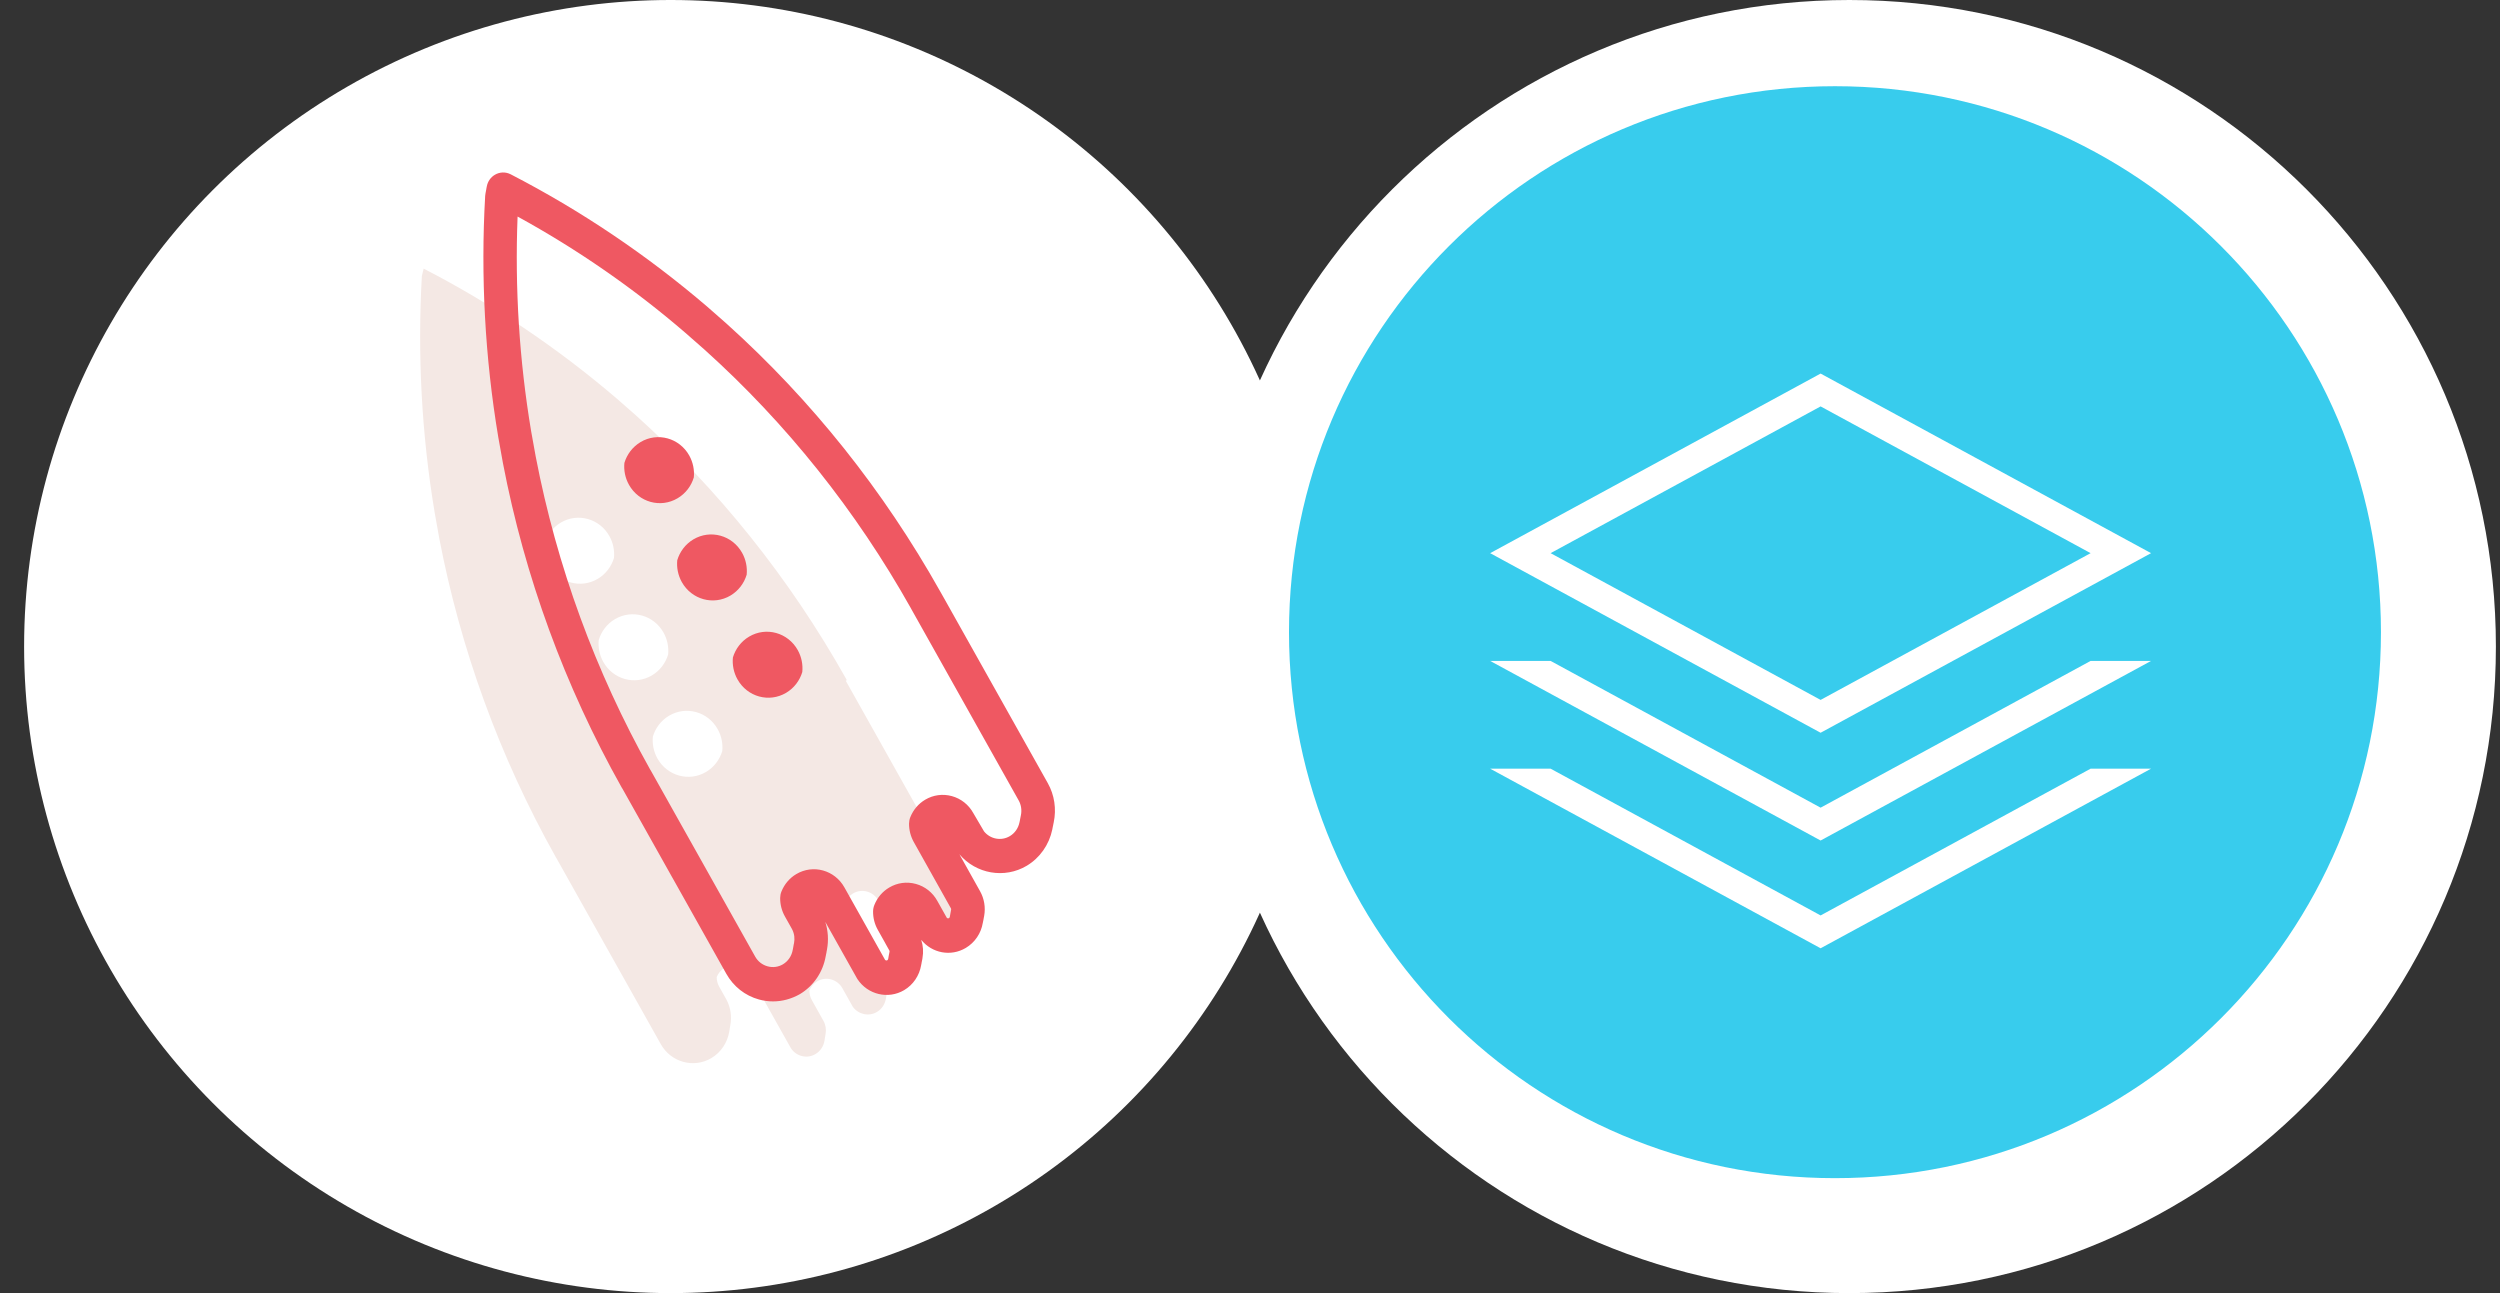 <?xml version="1.0" encoding="UTF-8"?>
<svg width="87px" height="45px" viewBox="0 0 87 45" version="1.1" xmlns="http://www.w3.org/2000/svg" xmlns:xlink="http://www.w3.org/1999/xlink">
    <rect x="0" y="0" width="87" height="45" fill="#333333" stroke="none"/>
    <!-- Generator: Sketch 61.2 (89653) - https://sketch.com -->
    <title>Group 2</title>
    <desc>Created with Sketch.</desc>
    <defs>
        <linearGradient x1="-30.137%" y1="131.661%" x2="-30.137%" y2="288.707%" id="linearGradient-1">
            <stop stop-color="#FFFFFF" offset="0%"></stop>
            <stop stop-color="#5082E6" offset="100%"></stop>
        </linearGradient>
    </defs>
    <g id="Welcome" stroke="none" stroke-width="1" fill="none" fill-rule="evenodd">
        <g id="Desktop-HD" transform="translate(-680, -302)">
            <g id="Group-2" transform="translate(680, 302)">
                <g id="rocket-copy">
                    <circle id="Oval" fill="#FFFFFF" cx="23.339" cy="22.5" r="22.5"></circle>
                    <g id="icon-ksqldb-rocket-copy-2" transform="translate(13.839, 6)" fill-rule="nonzero">
                        <path d="M15.617,17.645 C15.616,17.643 15.615,17.64 15.614,17.638 C13.623,14.091 11.138,11.021 8.302,8.465 L7.63,7.875 C5.546,6.093 3.288,4.579 0.903,3.347 C0.903,3.351 0.903,3.356 0.902,3.36 C0.902,3.36 0.902,3.359 0.901,3.359 C0.901,3.363 0.901,3.368 0.9,3.372 C0.899,3.372 0.899,3.371 0.898,3.371 C0.898,3.375 0.898,3.38 0.897,3.384 C0.896,3.384 0.896,3.383 0.895,3.383 C0.895,3.387 0.895,3.392 0.894,3.396 C0.893,3.396 0.893,3.395 0.892,3.395 C0.892,3.399 0.892,3.404 0.891,3.408 C0.89,3.408 0.89,3.407 0.889,3.407 C0.889,3.411 0.889,3.416 0.888,3.42 C0.887,3.42 0.887,3.419 0.886,3.419 C0.886,3.423 0.886,3.428 0.885,3.432 C0.884,3.432 0.884,3.431 0.883,3.431 C0.883,3.434 0.883,3.439 0.882,3.443 C0.881,3.443 0.881,3.442 0.88,3.442 C0.88,3.446 0.88,3.451 0.879,3.455 C0.878,3.455 0.878,3.454 0.877,3.454 C0.877,3.458 0.877,3.463 0.876,3.467 C0.875,3.467 0.875,3.466 0.874,3.466 C0.874,3.47 0.874,3.475 0.873,3.479 C0.872,3.479 0.872,3.478 0.872,3.478 C0.872,3.482 0.872,3.487 0.871,3.491 C0.87,3.491 0.87,3.49 0.869,3.49 C0.869,3.494 0.869,3.499 0.868,3.503 C0.867,3.503 0.867,3.502 0.866,3.502 C0.866,3.506 0.866,3.511 0.865,3.515 C0.864,3.515 0.864,3.514 0.863,3.514 C0.863,3.518 0.863,3.523 0.862,3.527 C0.861,3.527 0.861,3.526 0.86,3.526 C0.86,3.53 0.86,3.535 0.859,3.539 C0.858,3.539 0.858,3.538 0.857,3.538 C0.857,3.542 0.857,3.547 0.856,3.551 C0.855,3.551 0.855,3.55 0.854,3.55 C0.854,3.554 0.854,3.559 0.853,3.563 C0.852,3.563 0.852,3.562 0.851,3.562 C0.851,3.566 0.851,3.571 0.85,3.575 C0.849,3.575 0.849,3.574 0.848,3.574 C0.848,3.578 0.848,3.583 0.847,3.587 C0.846,3.587 0.846,3.586 0.845,3.586 C0.845,3.59 0.845,3.595 0.844,3.599 C0.843,3.599 0.843,3.598 0.842,3.598 C0.687,6.337 0.831,9.106 1.29,11.853 L1.45,12.747 C2.182,16.553 3.523,20.302 5.514,23.849 C5.518,23.857 5.523,23.864 5.529,23.871 L6.143,24.966 L7.285,27.001 L9.157,30.337 C9.511,30.968 10.302,31.186 10.916,30.822 C11.256,30.62 11.473,30.279 11.538,29.908 C11.539,29.904 11.54,29.9 11.54,29.896 C11.541,29.892 11.542,29.888 11.542,29.884 C11.543,29.88 11.544,29.876 11.544,29.872 C11.545,29.868 11.546,29.864 11.546,29.86 C11.547,29.856 11.548,29.852 11.548,29.848 C11.549,29.844 11.55,29.84 11.55,29.836 C11.551,29.832 11.552,29.828 11.552,29.824 C11.553,29.82 11.554,29.816 11.554,29.812 C11.554,29.808 11.555,29.804 11.555,29.8 C11.556,29.796 11.557,29.792 11.557,29.788 C11.558,29.784 11.559,29.78 11.559,29.776 C11.56,29.772 11.561,29.768 11.561,29.764 C11.562,29.76 11.563,29.756 11.563,29.752 C11.564,29.748 11.565,29.744 11.565,29.74 C11.566,29.736 11.567,29.732 11.567,29.728 C11.568,29.724 11.569,29.72 11.569,29.716 C11.57,29.712 11.571,29.708 11.571,29.704 C11.572,29.701 11.573,29.697 11.573,29.693 C11.574,29.689 11.575,29.685 11.575,29.681 C11.576,29.677 11.577,29.673 11.577,29.669 C11.63,29.377 11.59,29.065 11.441,28.786 L11.188,28.335 C11.129,28.23 11.101,28.115 11.102,28.001 C11.155,27.871 11.247,27.757 11.373,27.682 C11.68,27.5 12.076,27.609 12.252,27.925 L13.686,30.48 C13.873,30.764 14.248,30.856 14.54,30.681 C14.713,30.579 14.822,30.405 14.853,30.215 C14.854,30.211 14.855,30.207 14.855,30.203 C14.856,30.199 14.857,30.195 14.857,30.191 C14.858,30.187 14.859,30.183 14.859,30.179 C14.86,30.175 14.861,30.171 14.861,30.167 C14.862,30.164 14.863,30.16 14.863,30.156 C14.863,30.152 14.864,30.148 14.864,30.144 C14.865,30.14 14.866,30.136 14.866,30.132 C14.867,30.128 14.868,30.124 14.868,30.12 C14.869,30.116 14.87,30.112 14.87,30.108 C14.871,30.104 14.872,30.1 14.872,30.096 C14.873,30.092 14.874,30.088 14.874,30.084 C14.875,30.08 14.876,30.076 14.876,30.072 C14.877,30.068 14.878,30.064 14.878,30.06 C14.879,30.056 14.88,30.052 14.88,30.048 C14.881,30.044 14.882,30.04 14.882,30.036 C14.883,30.032 14.884,30.028 14.884,30.024 C14.885,30.02 14.886,30.016 14.886,30.012 C14.887,30.008 14.888,30.004 14.888,30 C14.889,29.996 14.89,29.992 14.89,29.988 C14.891,29.984 14.892,29.98 14.892,29.976 C14.919,29.827 14.896,29.668 14.817,29.526 L14.686,29.293 L14.687,29.293 L14.413,28.804 C14.354,28.699 14.327,28.584 14.328,28.47 C14.38,28.34 14.472,28.226 14.599,28.15 C14.906,27.968 15.302,28.077 15.478,28.393 L15.835,29.03 C16.026,29.301 16.391,29.386 16.679,29.216 C16.852,29.113 16.96,28.939 16.991,28.749 C16.992,28.746 16.993,28.742 16.993,28.738 C16.994,28.734 16.995,28.73 16.995,28.726 C16.996,28.722 16.997,28.718 16.997,28.714 C16.998,28.71 16.999,28.706 16.999,28.702 C17,28.698 17.001,28.694 17.001,28.69 C17.002,28.686 17.003,28.682 17.003,28.678 C17.004,28.674 17.005,28.67 17.005,28.666 C17.006,28.662 17.007,28.658 17.007,28.654 C17.008,28.65 17.009,28.646 17.009,28.642 C17.01,28.638 17.011,28.634 17.011,28.63 C17.012,28.626 17.013,28.622 17.013,28.618 C17.014,28.614 17.015,28.61 17.015,28.606 C17.016,28.602 17.017,28.598 17.017,28.594 C17.017,28.59 17.018,28.586 17.018,28.582 C17.019,28.578 17.02,28.574 17.02,28.57 C17.021,28.566 17.022,28.562 17.022,28.558 C17.023,28.554 17.024,28.55 17.024,28.546 C17.025,28.542 17.026,28.538 17.026,28.534 C17.027,28.53 17.028,28.526 17.028,28.522 C17.029,28.518 17.03,28.515 17.03,28.511 C17.057,28.361 17.035,28.202 16.956,28.06 L15.66,25.746 C15.601,25.641 15.574,25.526 15.575,25.412 C15.627,25.282 15.719,25.168 15.846,25.092 C16.153,24.91 16.549,25.019 16.725,25.335 C16.725,25.335 17.131,26.036 17.136,26.032 C17.525,26.54 18.231,26.692 18.79,26.36 C19.119,26.164 19.332,25.84 19.405,25.484 C19.406,25.48 19.407,25.476 19.407,25.472 C19.408,25.468 19.409,25.464 19.409,25.46 C19.41,25.456 19.411,25.452 19.411,25.448 C19.412,25.444 19.413,25.44 19.413,25.436 C19.414,25.433 19.415,25.429 19.415,25.425 C19.415,25.421 19.416,25.417 19.416,25.413 C19.417,25.409 19.418,25.405 19.418,25.401 C19.419,25.397 19.42,25.393 19.42,25.389 C19.421,25.385 19.422,25.381 19.422,25.377 C19.423,25.373 19.424,25.369 19.424,25.365 C19.425,25.361 19.426,25.357 19.426,25.353 C19.427,25.349 19.428,25.345 19.428,25.341 C19.429,25.337 19.43,25.333 19.43,25.329 C19.431,25.325 19.432,25.321 19.432,25.317 C19.433,25.313 19.434,25.309 19.434,25.305 C19.435,25.301 19.436,25.297 19.436,25.293 C19.437,25.289 19.438,25.285 19.438,25.281 C19.439,25.277 19.44,25.273 19.44,25.269 C19.441,25.265 19.442,25.261 19.442,25.257 C19.443,25.253 19.444,25.249 19.444,25.245 C19.51,24.934 19.469,24.597 19.302,24.3 L17.393,20.898 L16.65,19.572 L16.119,18.627 L15.65,17.791 C15.644,17.781 15.639,17.772 15.633,17.762 C15.62,17.739 15.608,17.716 15.595,17.693 C15.635,17.676 15.625,17.661 15.617,17.645 Z M10.733,20.863 C10.14,21.214 9.383,21.005 9.04,20.396 C8.906,20.155 8.855,19.888 8.881,19.632 C8.97,19.337 9.163,19.074 9.444,18.907 C10.037,18.556 10.794,18.765 11.136,19.374 C11.271,19.615 11.321,19.882 11.296,20.138 C11.206,20.433 11.013,20.696 10.733,20.863 Z M7.56,15.547 C8.153,15.196 8.91,15.405 9.252,16.014 C9.387,16.255 9.437,16.522 9.412,16.778 C9.323,17.073 9.129,17.336 8.849,17.503 C8.256,17.855 7.499,17.645 7.156,17.036 C7.022,16.795 6.972,16.528 6.997,16.272 C7.086,15.977 7.279,15.714 7.56,15.547 Z M5.675,12.187 C6.268,11.836 7.025,12.045 7.367,12.655 C7.502,12.896 7.552,13.162 7.527,13.418 C7.438,13.713 7.245,13.976 6.964,14.143 C6.371,14.495 5.614,14.286 5.272,13.676 C5.137,13.435 5.087,13.168 5.112,12.912 C5.201,12.618 5.394,12.355 5.675,12.187 Z" id="Shape" fill="#F4E8E4"></path>
                        <path d="M13.061,28.849 C12.898,28.849 12.734,28.827 12.572,28.782 C12.089,28.649 11.686,28.331 11.437,27.888 L9.569,24.558 C9.568,24.556 9.567,24.554 9.565,24.552 L8.424,22.518 C8.423,22.517 8.423,22.516 8.422,22.515 L7.827,21.455 C7.815,21.436 7.802,21.417 7.792,21.399 C5.814,17.873 4.424,14.077 3.663,10.115 L3.501,9.214 C3.038,6.443 2.885,3.619 3.045,0.815 C3.047,0.782 3.051,0.75 3.058,0.719 C3.059,0.713 3.06,0.706 3.062,0.7 C3.063,0.696 3.063,0.693 3.064,0.689 C3.065,0.685 3.066,0.681 3.066,0.677 C3.067,0.673 3.068,0.668 3.069,0.664 C3.07,0.66 3.07,0.657 3.071,0.653 C3.072,0.649 3.073,0.645 3.073,0.641 C3.074,0.637 3.075,0.633 3.075,0.629 C3.076,0.625 3.077,0.621 3.077,0.617 C3.078,0.613 3.079,0.608 3.08,0.604 C3.081,0.6 3.081,0.597 3.082,0.593 C3.083,0.589 3.084,0.586 3.084,0.582 C3.085,0.578 3.086,0.574 3.086,0.57 C3.087,0.566 3.088,0.561 3.088,0.557 C3.089,0.553 3.089,0.55 3.09,0.546 C3.091,0.542 3.092,0.538 3.092,0.534 C3.094,0.526 3.095,0.518 3.097,0.51 C3.098,0.502 3.1,0.493 3.102,0.485 C3.134,0.316 3.236,0.168 3.383,0.082 C3.552,-0.018 3.758,-0.024 3.933,0.066 C6.373,1.326 8.673,2.875 10.769,4.669 L11.447,5.265 C14.407,7.93 16.907,11.067 18.886,14.593 C18.89,14.599 18.893,14.606 18.897,14.612 L18.917,14.647 C18.929,14.667 18.939,14.688 18.951,14.708 C18.958,14.72 18.965,14.732 18.972,14.744 L22.624,21.253 C22.856,21.666 22.929,22.151 22.83,22.62 L22.818,22.677 L22.809,22.724 L22.806,22.738 L22.791,22.81 L22.787,22.831 L22.781,22.865 C22.672,23.395 22.347,23.858 21.889,24.13 C21.118,24.587 20.129,24.413 19.548,23.729 L20.267,25.014 C20.412,25.272 20.463,25.577 20.41,25.872 C20.409,25.877 20.407,25.887 20.406,25.894 C20.405,25.898 20.404,25.902 20.404,25.905 C20.403,25.911 20.402,25.914 20.401,25.918 C20.4,25.922 20.399,25.926 20.399,25.929 C20.398,25.933 20.397,25.937 20.397,25.941 C20.396,25.945 20.395,25.949 20.395,25.953 C20.394,25.958 20.393,25.962 20.392,25.966 C20.391,25.97 20.39,25.974 20.39,25.978 C20.389,25.982 20.388,25.986 20.388,25.99 C20.387,25.994 20.386,25.998 20.386,26.002 C20.386,26.006 20.385,26.011 20.384,26.015 C20.383,26.019 20.382,26.024 20.381,26.027 C20.38,26.031 20.379,26.035 20.379,26.039 C20.378,26.043 20.377,26.048 20.376,26.051 C20.375,26.055 20.374,26.059 20.374,26.062 C20.373,26.066 20.372,26.071 20.371,26.075 C20.37,26.079 20.369,26.083 20.369,26.087 C20.368,26.091 20.367,26.095 20.367,26.099 C20.366,26.103 20.365,26.108 20.364,26.111 C20.364,26.112 20.364,26.113 20.363,26.114 C20.303,26.479 20.086,26.8 19.77,26.988 C19.25,27.297 18.598,27.173 18.219,26.706 C18.286,26.908 18.302,27.127 18.263,27.341 C18.262,27.348 18.261,27.356 18.26,27.363 C18.259,27.367 18.258,27.372 18.258,27.375 C18.257,27.379 18.256,27.383 18.256,27.387 C18.255,27.392 18.254,27.396 18.253,27.401 C18.252,27.405 18.251,27.409 18.251,27.412 C18.25,27.416 18.25,27.419 18.249,27.422 C18.248,27.427 18.247,27.432 18.246,27.436 C18.245,27.44 18.244,27.444 18.244,27.448 C18.243,27.452 18.242,27.457 18.241,27.461 C18.24,27.465 18.24,27.468 18.239,27.472 C18.238,27.476 18.237,27.481 18.236,27.485 C18.235,27.489 18.234,27.493 18.234,27.496 C18.233,27.5 18.232,27.504 18.232,27.508 C18.232,27.512 18.231,27.517 18.231,27.52 C18.23,27.524 18.229,27.529 18.228,27.532 C18.227,27.537 18.226,27.541 18.225,27.545 C18.224,27.548 18.224,27.552 18.223,27.555 C18.222,27.559 18.221,27.563 18.221,27.567 C18.22,27.571 18.219,27.575 18.219,27.578 C18.219,27.58 18.218,27.582 18.218,27.584 C18.155,27.953 17.939,28.271 17.625,28.457 C17.072,28.784 16.358,28.616 16,28.073 C15.992,28.061 15.985,28.048 15.978,28.036 L14.881,26.082 C14.979,26.387 15,26.718 14.941,27.039 C14.94,27.044 14.938,27.054 14.937,27.059 C14.936,27.063 14.935,27.067 14.935,27.071 C14.934,27.075 14.933,27.079 14.933,27.082 C14.932,27.086 14.931,27.09 14.931,27.093 C14.93,27.098 14.929,27.103 14.928,27.106 C14.927,27.11 14.926,27.114 14.926,27.117 C14.925,27.121 14.924,27.126 14.924,27.129 C14.924,27.133 14.923,27.138 14.923,27.141 C14.922,27.145 14.921,27.15 14.921,27.153 C14.92,27.158 14.919,27.163 14.918,27.166 C14.917,27.17 14.916,27.174 14.916,27.177 C14.915,27.182 14.914,27.186 14.913,27.19 C14.912,27.195 14.911,27.2 14.91,27.203 C14.909,27.207 14.908,27.211 14.908,27.213 C14.907,27.217 14.906,27.221 14.906,27.224 C14.905,27.228 14.904,27.232 14.904,27.235 C14.903,27.24 14.902,27.245 14.901,27.249 C14.9,27.253 14.899,27.258 14.899,27.261 C14.898,27.265 14.897,27.269 14.897,27.272 C14.896,27.275 14.896,27.277 14.895,27.28 C14.797,27.835 14.469,28.316 13.993,28.598 C13.703,28.762 13.384,28.849 13.061,28.849 Z M10.567,23.948 C10.568,23.95 10.57,23.953 10.571,23.955 L12.442,27.291 C12.536,27.458 12.688,27.577 12.872,27.628 C13.056,27.679 13.246,27.653 13.407,27.558 C13.587,27.451 13.711,27.268 13.748,27.056 C13.749,27.05 13.751,27.039 13.753,27.032 C13.754,27.029 13.754,27.026 13.755,27.024 L13.755,27.023 C13.756,27.02 13.757,27.012 13.758,27.008 C13.759,27.004 13.76,27 13.76,26.996 C13.761,26.992 13.762,26.988 13.762,26.985 C13.763,26.981 13.764,26.976 13.764,26.973 C13.764,26.97 13.765,26.966 13.766,26.963 C13.767,26.96 13.768,26.953 13.769,26.949 C13.77,26.945 13.77,26.941 13.77,26.937 C13.771,26.932 13.772,26.928 13.773,26.924 C13.774,26.92 13.775,26.915 13.775,26.912 C13.776,26.908 13.777,26.903 13.777,26.9 C13.778,26.896 13.779,26.891 13.779,26.888 C13.78,26.884 13.781,26.879 13.781,26.876 C13.782,26.872 13.782,26.869 13.783,26.866 C13.784,26.863 13.785,26.857 13.786,26.853 C13.787,26.849 13.788,26.844 13.789,26.841 C13.79,26.837 13.791,26.833 13.791,26.829 C13.792,26.826 13.792,26.822 13.793,26.819 C13.794,26.817 13.795,26.812 13.795,26.808 C13.816,26.688 13.819,26.514 13.723,26.332 L13.473,25.887 C13.365,25.693 13.309,25.473 13.311,25.249 C13.312,25.173 13.326,25.096 13.355,25.025 C13.46,24.766 13.639,24.556 13.872,24.418 C14.457,24.071 15.207,24.277 15.545,24.879 L16.962,27.404 C16.981,27.423 17.013,27.432 17.04,27.416 C17.061,27.403 17.068,27.381 17.07,27.369 C17.071,27.365 17.072,27.36 17.072,27.356 C17.073,27.352 17.074,27.344 17.076,27.338 C17.077,27.334 17.078,27.33 17.078,27.326 C17.079,27.323 17.079,27.319 17.079,27.315 C17.08,27.311 17.081,27.307 17.081,27.304 C17.082,27.301 17.082,27.297 17.083,27.293 C17.084,27.288 17.085,27.282 17.086,27.278 C17.087,27.274 17.088,27.27 17.088,27.267 C17.089,27.263 17.09,27.259 17.09,27.255 C17.091,27.251 17.092,27.247 17.092,27.243 C17.093,27.239 17.094,27.235 17.095,27.231 C17.095,27.229 17.096,27.226 17.096,27.224 C17.097,27.219 17.098,27.212 17.1,27.206 C17.101,27.202 17.102,27.198 17.102,27.195 C17.103,27.191 17.104,27.187 17.104,27.183 C17.105,27.18 17.105,27.178 17.106,27.175 C17.107,27.171 17.108,27.167 17.109,27.162 C17.109,27.157 17.11,27.151 17.111,27.146 C17.112,27.143 17.112,27.141 17.113,27.138 C17.114,27.133 17.115,27.128 17.116,27.123 C17.116,27.121 17.117,27.119 17.117,27.117 C17.119,27.102 17.117,27.089 17.11,27.077 L16.98,26.844 C16.974,26.833 16.968,26.822 16.962,26.81 L16.707,26.355 C16.598,26.161 16.542,25.941 16.544,25.717 C16.545,25.641 16.56,25.564 16.589,25.493 C16.693,25.234 16.872,25.024 17.106,24.886 C17.388,24.718 17.718,24.674 18.035,24.761 C18.352,24.849 18.616,25.057 18.778,25.348 L19.112,25.943 C19.131,25.959 19.161,25.965 19.185,25.951 C19.206,25.938 19.213,25.916 19.215,25.904 C19.216,25.897 19.219,25.886 19.22,25.877 C19.221,25.873 19.222,25.869 19.222,25.865 C19.223,25.861 19.224,25.857 19.224,25.853 C19.225,25.849 19.226,25.845 19.226,25.841 C19.227,25.837 19.228,25.831 19.229,25.826 C19.23,25.823 19.23,25.819 19.231,25.816 C19.232,25.813 19.232,25.809 19.233,25.805 C19.233,25.801 19.235,25.797 19.235,25.793 C19.236,25.789 19.237,25.785 19.237,25.781 C19.238,25.776 19.239,25.77 19.24,25.766 C19.241,25.762 19.241,25.759 19.242,25.756 C19.243,25.752 19.243,25.749 19.244,25.745 C19.245,25.741 19.246,25.737 19.246,25.733 C19.247,25.729 19.248,25.723 19.249,25.718 C19.25,25.714 19.251,25.71 19.251,25.706 C19.252,25.702 19.252,25.699 19.253,25.696 C19.254,25.692 19.255,25.688 19.255,25.684 C19.256,25.68 19.257,25.676 19.257,25.672 C19.258,25.668 19.259,25.662 19.26,25.658 L19.26,25.657 C19.264,25.629 19.256,25.616 19.254,25.612 L17.958,23.298 C17.851,23.105 17.794,22.885 17.796,22.661 C17.797,22.585 17.811,22.508 17.84,22.437 C17.945,22.178 18.124,21.968 18.357,21.83 C18.64,21.662 18.97,21.618 19.287,21.705 C19.603,21.793 19.868,22.001 20.03,22.292 C20.18,22.551 20.355,22.848 20.406,22.933 C20.624,23.203 21.006,23.274 21.302,23.098 C21.475,22.996 21.598,22.821 21.639,22.617 L21.642,22.603 C21.643,22.599 21.645,22.59 21.646,22.585 L21.654,22.547 C21.654,22.546 21.657,22.533 21.657,22.532 L21.659,22.52 C21.659,22.518 21.661,22.507 21.661,22.505 L21.662,22.5 C21.662,22.499 21.663,22.498 21.663,22.496 L21.685,22.388 C21.686,22.385 21.687,22.376 21.688,22.372 C21.725,22.194 21.698,22.01 21.611,21.855 L17.958,15.344 C17.952,15.333 17.944,15.319 17.938,15.308 L17.879,15.203 C17.873,15.194 17.868,15.184 17.864,15.174 C15.951,11.768 13.534,8.739 10.681,6.17 L10.014,5.584 C8.218,4.036 6.253,2.677 4.173,1.536 C4.075,4.034 4.233,6.542 4.644,9.003 L4.804,9.889 C5.538,13.704 6.877,17.368 8.782,20.772 C8.794,20.789 8.804,20.806 8.814,20.824 L9.428,21.918 C9.428,21.918 9.428,21.918 9.428,21.919 L10.567,23.948 Z" id="Shape" fill="#EF5862"></path>
                        <path d="M13.518,18.11 C12.925,18.462 12.168,18.253 11.826,17.643 C11.691,17.403 11.641,17.136 11.666,16.88 C11.755,16.585 11.948,16.322 12.229,16.155 C12.822,15.803 13.579,16.012 13.922,16.622 C14.056,16.863 14.106,17.13 14.081,17.386 C13.992,17.681 13.798,17.944 13.518,18.11 Z" id="Path" fill="#EF5862"></path>
                        <path d="M11.582,14.725 C10.989,15.076 10.232,14.867 9.889,14.258 C9.755,14.017 9.704,13.75 9.73,13.494 C9.819,13.199 10.012,12.936 10.293,12.769 C10.886,12.418 11.643,12.627 11.985,13.236 C12.12,13.477 12.17,13.744 12.145,14 C12.056,14.296 11.862,14.558 11.582,14.725 Z" id="Path" fill="#EF5862"></path>
                        <path d="M9.742,11.339 C9.15,11.691 8.393,11.482 8.05,10.872 C7.915,10.631 7.865,10.364 7.89,10.108 C7.979,9.814 8.173,9.551 8.454,9.383 C9.046,9.032 9.803,9.241 10.146,9.85 C10.28,10.091 10.331,10.358 10.306,10.614 C10.217,10.91 10.023,11.173 9.742,11.339 Z" id="Path" fill="#EF5862"></path>
                    </g>
                </g>
                <g id="Group-Copy" transform="translate(42, 0)">
                    <path d="M22.357,45 C34.784,45 44.857,34.927 44.857,22.5 C44.857,10.073 34.784,0 22.357,0 C9.93,0 -0.143,10.073 -0.143,22.5 C-0.143,34.927 9.93,45 22.357,45 Z" id="Path" fill="url(#linearGradient-1)"></path>
                    <path d="M21.857,41 C32.35,41 40.857,32.493 40.857,22 C40.857,11.507 32.35,3 21.857,3 C11.364,3 2.857,11.507 2.857,22 C2.857,32.493 11.364,41 21.857,41 Z" id="Path" fill="#38CCED"></path>
                    <path d="M21.357,14.143 L30.753,19.25 L21.357,24.357 L11.961,19.25 L21.357,14.143 Z M21.357,13 L9.857,19.25 L21.357,25.5 L32.857,19.25 L21.357,13 Z M11.961,23 L21.357,28.107 L30.753,23 L32.857,23 L21.357,29.25 L9.857,23 L11.961,23 Z M11.961,26.75 L21.357,31.857 L30.753,26.75 L32.857,26.75 L21.357,33 L9.857,26.75 L11.961,26.75 Z" id="Shape" fill="#FFFFFF"></path>
                </g>
            </g>
        </g>
    </g>
</svg>